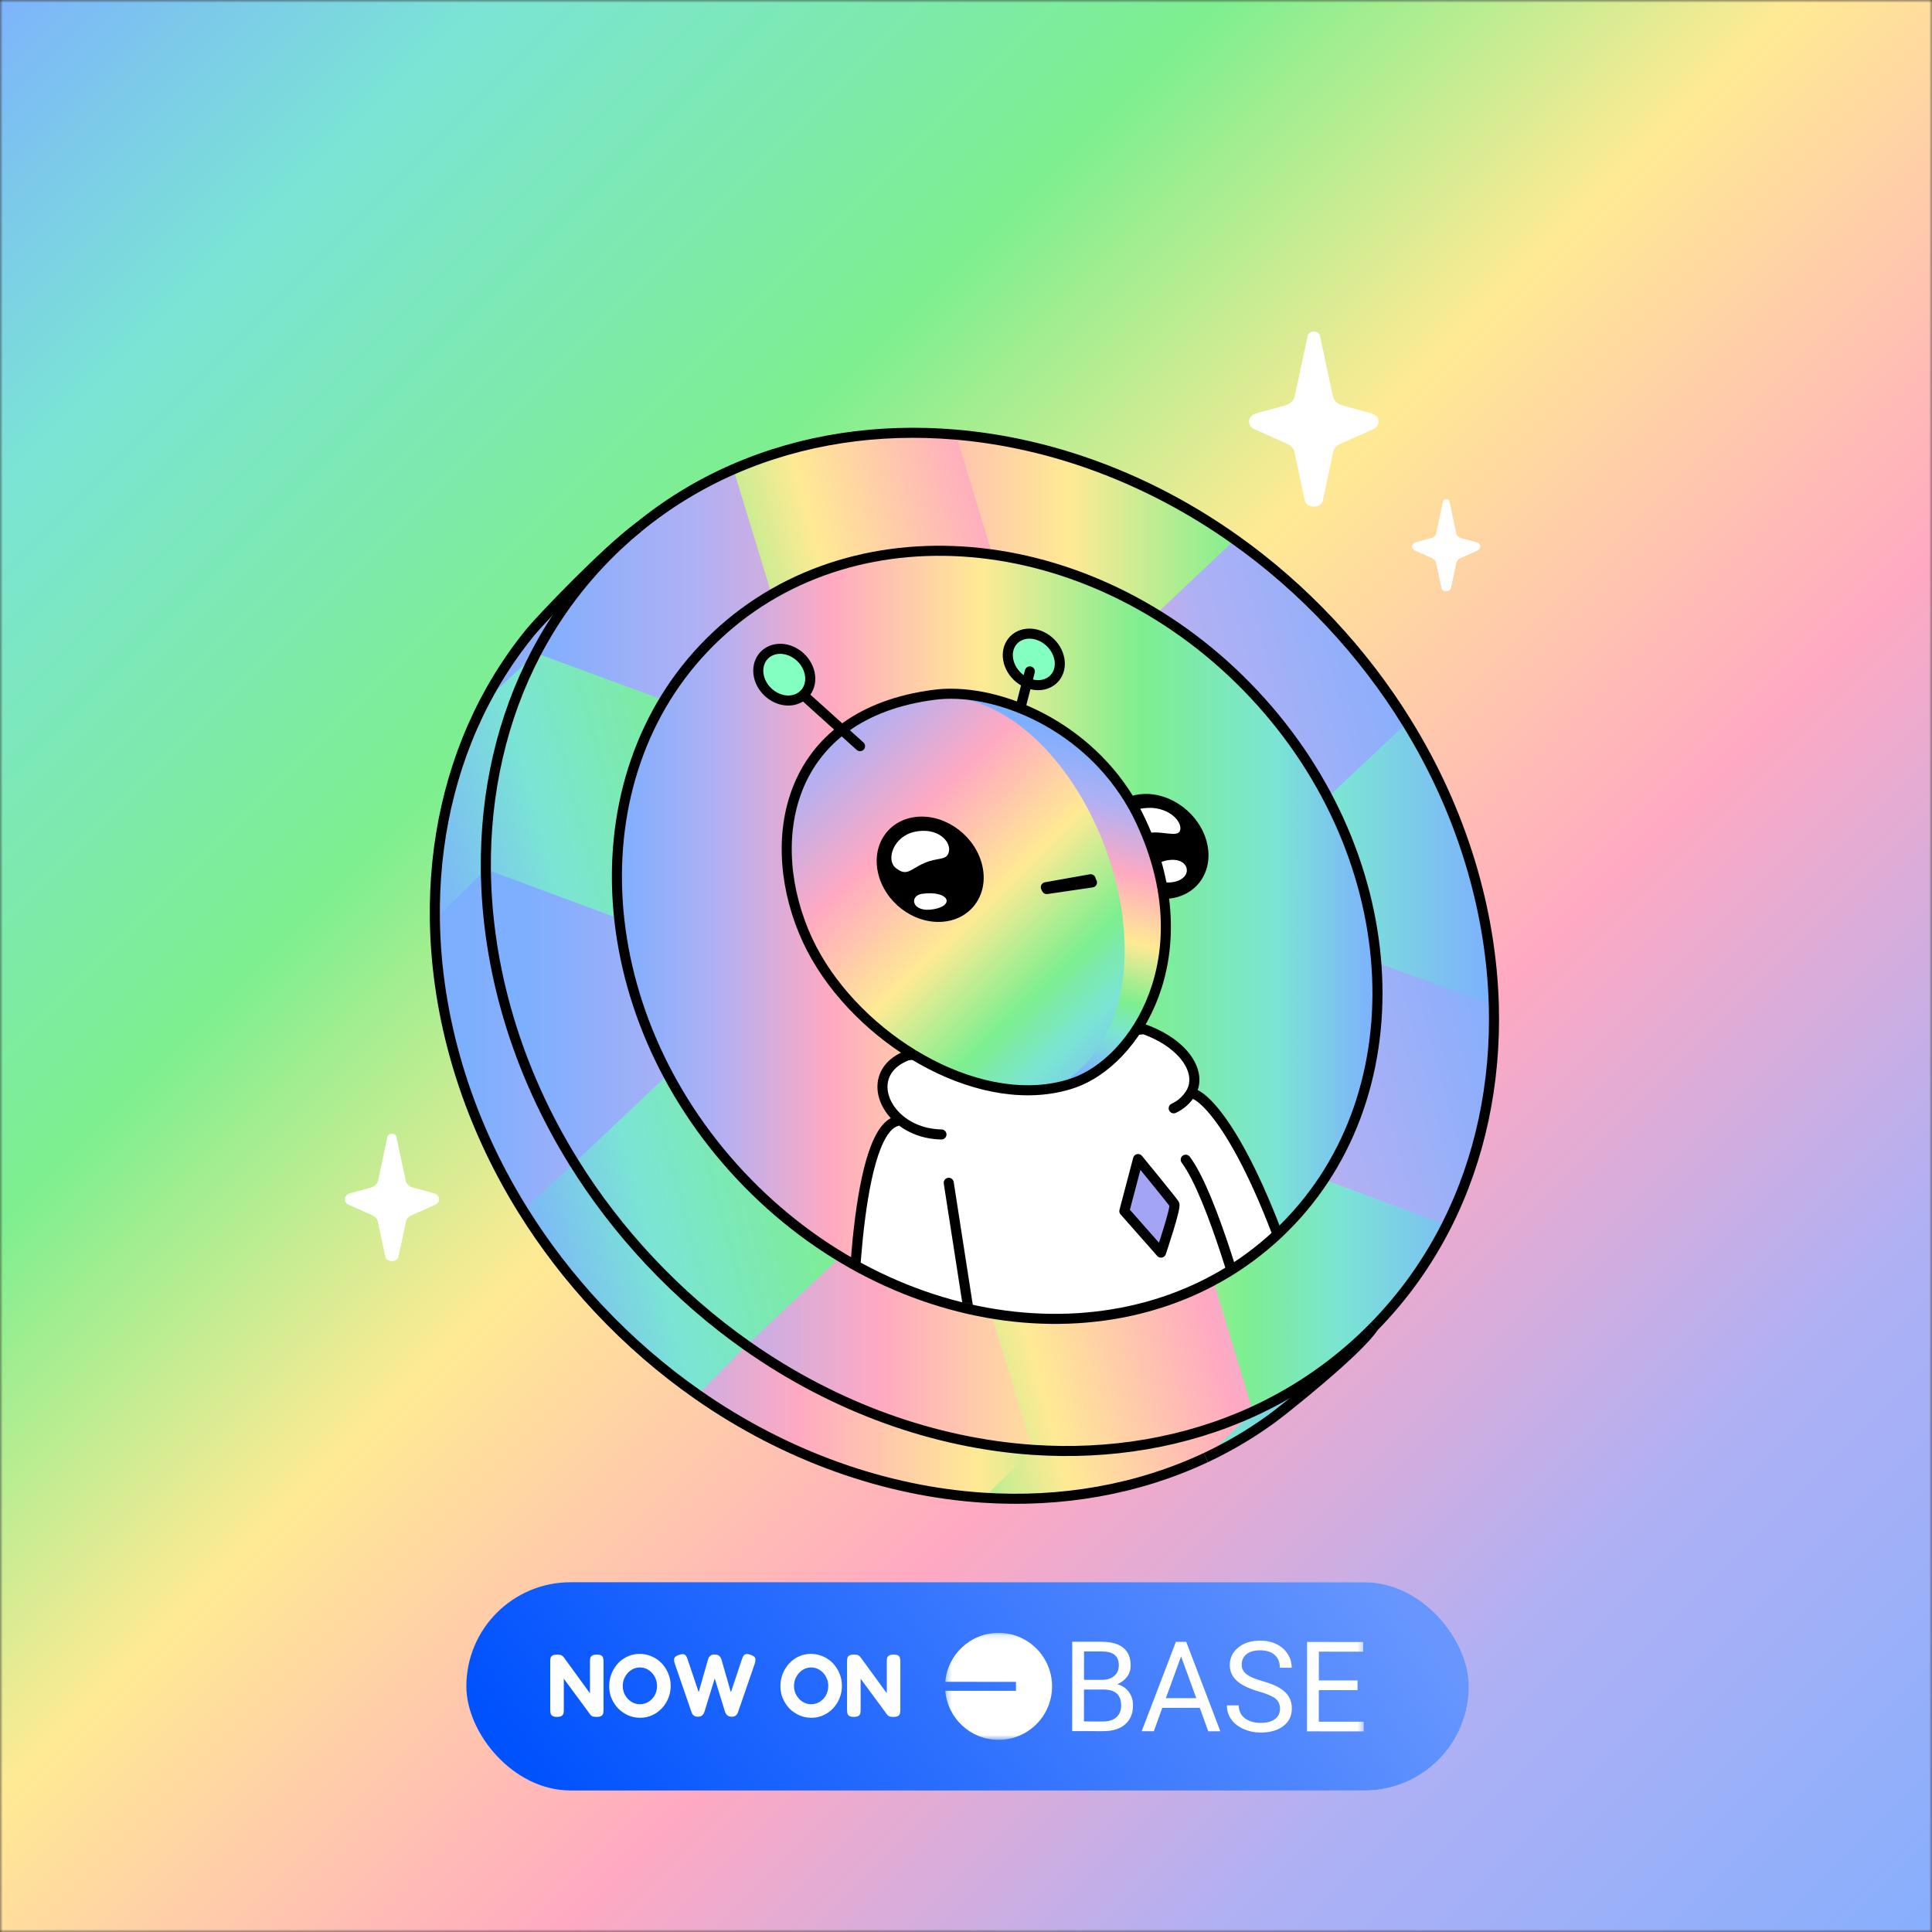 <svg width="348" height="348" viewBox="0 0 348 348" fill="none" xmlns="http://www.w3.org/2000/svg">
<rect x="0" y="0" width="348" height="348" fill="#333333" stroke="none"/>
<g clip-path="url(#clip0_1005_5652)">
<mask id="mask0_1005_5652" style="mask-type:luminance" maskUnits="userSpaceOnUse" x="0" y="0" width="348" height="348">
<path d="M348 0H0V348H348V0Z" fill="white"/>
</mask>
<g mask="url(#mask0_1005_5652)">
<path d="M348 0H0V348H348V0Z" fill="white"/>
<path d="M348 0H0V348H348V0Z" fill="url(#paint0_linear_1005_5652)"/>
<path d="M239.623 112.204C275.821 150.835 279.013 206.949 247.385 239.064C246.699 239.765 245.993 240.452 245.274 241.124C211.409 272.854 153.975 266.58 116.99 227.109C80.004 187.637 77.475 129.918 111.341 98.185C112.528 97.071 113.746 96.006 114.99 94.985C149.207 66.936 203.939 74.115 239.623 112.202V112.204Z" fill="url(#paint1_linear_1005_5652)"/>
<path d="M245.272 241.127C245.992 240.452 246.697 239.765 247.384 239.067C244.871 243.055 231.408 253.841 228.926 255.636C194.566 280.468 142.292 272.526 107.801 235.719C73.428 199.03 68.816 146.58 95.528 113.884C97.556 111.399 109.242 99.199 114.988 94.988C113.745 96.008 112.527 97.073 111.339 98.187C77.474 129.918 80.003 187.639 116.988 227.112C153.973 266.583 211.407 272.857 245.272 241.127Z" fill="url(#paint2_linear_1005_5652)"/>
<path d="M134.475 242.345L125.684 251.231C113.172 242.561 102.728 231.432 94.195 218.024L103.421 209.487L120.309 193.555C115.499 184.517 112.567 174.944 111.544 165.479L87.506 156.579L78.328 165.671C78.066 151.709 81.082 138.615 87.302 126.368L96.552 117.64L119.666 126.148C122.23 121.916 125.376 118 129.111 114.501C132.173 111.631 135.491 109.175 139.008 107.126L132.108 84.525C144.462 79.124 158.22 77.091 172.182 78.291L178.761 99.913C188.795 101.319 198.873 104.924 208.211 110.638L222.456 97.201C228.516 101.5 234.283 106.509 239.624 112.207C244.932 117.872 249.532 123.914 253.412 130.201L239.144 143.65C244.174 153.215 247.104 163.367 247.899 173.348L269.072 181.139C269.445 195.098 266.636 208.666 260.585 220.648L238.469 212.461C236.125 216.015 233.353 219.328 230.147 222.33C226.59 225.662 222.688 228.439 218.533 230.668L225.706 254.254L217.204 262.544C204.402 268.584 190.994 270.739 177.109 269.854L186.023 261.152L178.531 236.614C169.272 235.051 160.02 231.624 151.387 226.402L134.475 242.347V242.345Z" fill="url(#paint3_linear_1005_5652)"/>
<path d="M247.899 173.348C249.029 187.426 245.916 201.17 238.468 212.461C236.125 216.015 233.353 219.328 230.146 222.33C226.59 225.662 222.688 228.439 218.532 230.668C206.596 237.076 192.551 238.981 178.529 236.612C169.27 235.048 160.018 231.622 151.385 226.4C144.954 222.506 138.864 217.616 133.372 211.758C128.08 206.109 123.723 199.965 120.311 193.555C115.501 184.514 112.569 174.942 111.546 165.479C110.024 151.438 112.703 137.634 119.666 126.148C122.232 121.916 125.378 118 129.11 114.501C132.173 111.631 135.49 109.175 139.008 107.126C150.754 100.268 164.718 97.941 178.759 99.915C188.795 101.321 198.87 104.924 208.209 110.638C214.517 114.497 220.491 119.317 225.885 125.076C231.279 130.834 235.703 137.105 239.141 143.652C244.171 153.217 247.101 163.367 247.897 173.35L247.899 173.348Z" fill="url(#paint4_linear_1005_5652)"/>
<path d="M114.985 94.992C113.742 96.011 112.526 97.078 111.34 98.189C105.232 103.915 100.307 110.483 96.555 117.64C90.379 129.419 87.382 142.787 87.512 156.581C87.681 174.327 93.022 192.783 103.429 209.484C107.262 215.642 111.784 221.555 116.99 227.112C122.423 232.912 128.297 237.995 134.475 242.347C150.444 253.595 168.431 259.949 186.024 261.152C199.892 262.099 213.516 259.842 225.71 254.254C232.788 251.01 239.388 246.642 245.274 241.127C245.993 240.452 246.698 239.765 247.385 239.067" stroke="black" stroke-width="1.812" stroke-miterlimit="10"/>
<path d="M247.385 239.067C252.808 233.561 257.206 227.353 260.589 220.648C266.636 208.665 269.448 195.098 269.075 181.139C268.615 164.017 263.363 146.301 253.412 130.198C249.535 123.911 244.933 117.872 239.627 112.204C234.287 106.504 228.519 101.498 222.459 97.199C206.892 86.151 189.385 79.764 172.187 78.288C158.228 77.089 144.47 79.121 132.114 84.522C126.017 87.186 120.261 90.67 114.992 94.99" stroke="black" stroke-width="1.812" stroke-miterlimit="10"/>
<path d="M217.201 262.546C204.9 268.33 191.112 270.697 177.067 269.772C159.549 268.621 141.624 262.352 125.684 251.229C119.362 246.815 113.35 241.639 107.801 235.716C102.576 230.139 98.041 224.2 94.197 218.02C83.91 201.487 78.585 183.241 78.33 165.669C78.126 151.749 81.098 138.251 87.304 126.366C89.601 121.965 92.341 117.782 95.526 113.882C97.554 111.399 109.237 99.201 114.984 94.988C114.984 94.988 114.984 94.988 114.988 94.988" stroke="black" stroke-width="1.812" stroke-miterlimit="10"/>
<path d="M247.386 239.067C244.875 243.057 231.412 253.844 228.928 255.638C225.216 258.32 221.293 260.622 217.207 262.546" stroke="black" stroke-width="1.812" stroke-miterlimit="10"/>
<mask id="mask1_1005_5652" style="mask-type:luminance" maskUnits="userSpaceOnUse" x="111" y="99" width="138" height="139">
<path d="M230.14 222.299C255.686 198.361 253.774 154.817 225.873 125.042C197.971 95.267 154.643 90.535 129.097 114.474C103.552 138.412 105.462 181.956 133.364 211.731C161.267 241.506 204.595 246.238 230.14 222.299Z" fill="white"/>
</mask>
<g mask="url(#mask1_1005_5652)">
<path d="M175.238 241.027L153.477 242.558C153.477 242.558 153.551 204.174 161.478 201.963L161.868 201.515C157.917 198.045 157.553 192.344 163.474 190.096L206.967 185.67C214.356 188.314 216.618 193.309 214.488 196.873L214.555 196.915C217.339 197.147 225.881 206.587 235.001 236.837L224.355 237.58L175.238 241.02V241.027Z" fill="white"/>
<path d="M169.579 204.343C166.395 204.29 163.732 203.153 161.867 201.515C157.916 198.045 157.552 192.344 163.472 190.096L206.051 185.377C213.441 188.022 216.617 193.309 214.487 196.873C213.793 198.049 212.728 199.026 211.411 199.632" stroke="black" stroke-width="1.812" stroke-linecap="round" stroke-linejoin="round"/>
<path d="M161.478 201.963C153.551 204.174 153.477 242.558 153.477 242.558L175.238 241.027L224.355 237.587L235.001 236.844C225.881 206.591 217.339 197.154 214.555 196.922" stroke="black" stroke-width="1.812" stroke-linecap="round" stroke-linejoin="round"/>
<path d="M170.891 213.053L175.238 241.027" stroke="black" stroke-width="1.812" stroke-linecap="round" stroke-linejoin="round"/>
<path d="M213.578 208.888C218.49 215.442 224.354 237.584 224.354 237.584" stroke="black" stroke-width="1.812" stroke-linecap="round" stroke-linejoin="round"/>
<path d="M211.527 216.899C211.878 217.502 209.126 225.632 209.126 225.632L202.523 218.145L204.992 208.781C204.992 208.781 211.172 216.298 211.527 216.901V216.899Z" fill="#A4A4F4"/>
<path d="M204.992 208.779L202.523 218.143L209.126 225.629C209.126 225.629 211.878 217.5 211.527 216.897C211.172 216.294 204.992 208.777 204.992 208.777V208.779Z" stroke="black" stroke-width="1.812" stroke-linecap="round" stroke-linejoin="round"/>
<path d="M198.65 153.06C197.439 147.83 200.641 143.355 205.826 143.026C210.974 142.699 216.18 146.638 217.417 151.858C218.653 157.078 215.419 161.556 210.248 161.89C205.038 162.226 199.864 158.287 198.65 153.06Z" fill="black"/>
<path d="M205.138 145.74C201.385 146.622 200.011 150.763 201.825 152.213C203.876 153.849 203.582 151.396 206.124 150.294C208.667 149.192 212.335 151.227 212.606 149.41C212.878 147.594 209.702 144.668 205.138 145.74Z" fill="white"/>
<path d="M209.642 155.104C207.39 155.718 207.404 159.558 211.336 158.878C215.268 158.199 214.278 153.839 209.642 155.104Z" fill="white"/>
<path d="M205.575 148.09C216.79 172.33 204.482 191.231 193.393 195.061C192.302 195.437 191.184 195.729 190.045 195.945C209.554 181.317 189.235 130.37 171.418 125.48L171.309 124.962C182.674 124.983 198.425 132.523 205.575 148.093V148.09Z" fill="url(#paint5_linear_1005_5652)"/>
<path d="M168.374 125.139C169.309 125.02 170.293 124.962 171.304 124.96L171.414 125.477C197.692 128.526 215.983 181.192 190.041 195.943H190.036C173.715 199.01 153.13 185.779 145.474 169.397C137.33 151.853 141.277 128.57 168.374 125.136V125.139Z" fill="url(#paint6_linear_1005_5652)"/>
<path d="M190.041 195.943C191.18 195.729 192.296 195.435 193.389 195.059C204.478 191.228 216.786 172.327 205.571 148.088C198.421 132.518 182.67 124.979 171.304 124.958C170.293 124.96 169.309 125.018 168.374 125.136C141.277 128.57 137.33 151.853 145.474 169.397C153.13 185.779 173.715 199.01 190.036 195.943" stroke="black" stroke-width="1.812" stroke-linecap="round" stroke-linejoin="round"/>
<path d="M188.379 159.809L196.459 158.375" stroke="black" stroke-width="1.812" stroke-linecap="round" stroke-linejoin="round"/>
<path d="M184.501 114.234C186.907 113.71 189.624 115.32 190.572 117.828C191.522 120.336 190.341 122.791 187.93 123.317C185.517 123.844 182.796 122.241 181.852 119.731C180.908 117.22 182.095 114.759 184.501 114.234Z" fill="#83FFC1"/>
<path d="M190.572 117.826C191.522 120.334 190.341 122.788 187.93 123.315C185.517 123.842 182.796 122.238 181.852 119.728C180.908 117.218 182.095 114.756 184.501 114.232C186.907 113.708 189.624 115.318 190.572 117.826Z" stroke="black" stroke-width="1.812" stroke-linecap="round" stroke-linejoin="round"/>
<path d="M140.256 116.872C142.777 116.717 145.274 118.673 145.835 121.241C146.397 123.809 144.805 126.013 142.276 126.173C139.747 126.331 137.249 124.38 136.692 121.812C136.137 119.241 137.734 117.03 140.256 116.875V116.872Z" fill="#83FFC1"/>
<path d="M145.835 121.241C146.397 123.809 144.805 126.013 142.276 126.173C139.747 126.331 137.249 124.38 136.692 121.812C136.137 119.241 137.734 117.03 140.256 116.875C142.777 116.719 145.274 118.675 145.835 121.243V121.241Z" stroke="black" stroke-width="1.812" stroke-linecap="round" stroke-linejoin="round"/>
<path d="M144.691 125.192L154.913 134.4" stroke="black" stroke-width="1.812" stroke-linecap="round" stroke-linejoin="round"/>
<path d="M185.5 120.935L183.793 127.54" stroke="black" stroke-width="1.812" stroke-linecap="round" stroke-linejoin="round"/>
<path d="M158.145 157.182C156.985 151.937 160.237 147.441 165.434 147.109C170.592 146.779 175.763 150.73 176.946 155.969C178.129 161.207 174.846 165.701 169.664 166.04C164.444 166.381 159.305 162.43 158.145 157.182Z" fill="black"/>
<path d="M164.719 149.835C160.928 150.661 159.533 154.879 161.336 156.331C163.373 157.971 163.957 156.554 166.516 155.447C169.073 154.34 170.646 155.101 170.938 153.28C171.231 151.457 168.799 148.946 164.721 149.835H164.719Z" fill="white"/>
<path d="M166.083 160.997C163.714 161.319 164.197 164.465 168.143 163.778C172.087 163.094 170.916 160.34 166.083 160.997Z" fill="white"/>
<path d="M188.547 160.14L196.692 158.948" stroke="black" stroke-width="1.812" stroke-linecap="round" stroke-linejoin="round"/>
</g>
<path d="M230.14 222.299C255.686 198.361 253.774 154.817 225.873 125.042C197.971 95.267 154.643 90.535 129.097 114.474C103.552 138.412 105.462 181.956 133.364 211.731C161.267 241.506 204.595 246.238 230.14 222.299Z" stroke="black" stroke-width="1.812" stroke-linecap="round" stroke-linejoin="round"/>
<path d="M226.325 74.439C224.694 74.883 224.493 76.65 225.994 77.321L231.856 79.94C232.548 80.249 233.028 80.789 233.16 81.411L235.03 90.167C235.339 91.619 237.962 91.619 238.273 90.167L240.143 81.411C240.276 80.789 240.756 80.249 241.447 79.94L247.31 77.321C248.81 76.653 248.607 74.883 246.978 74.439L241.83 73.04C240.918 72.792 240.25 72.168 240.09 71.414L237.749 60.457C237.538 59.471 235.761 59.471 235.55 60.457L233.209 71.414C233.046 72.171 232.378 72.795 231.469 73.04L226.321 74.439H226.325Z" fill="white"/>
<path d="M255.067 97.66C254.212 97.892 254.105 98.823 254.893 99.175L257.978 100.551C258.338 100.714 258.592 100.997 258.661 101.324L259.646 105.927C259.807 106.69 261.187 106.69 261.351 105.927L262.335 101.324C262.405 100.997 262.656 100.711 263.019 100.551L266.101 99.175C266.892 98.823 266.785 97.892 265.927 97.66L263.22 96.925C262.743 96.795 262.39 96.466 262.305 96.069L261.075 90.308C260.963 89.791 260.029 89.791 259.917 90.308L258.686 96.069C258.602 96.466 258.251 96.795 257.774 96.925L255.065 97.66H255.067Z" fill="white"/>
<path d="M63.075 214.92C61.889 215.243 61.741 216.53 62.834 217.017L67.1 218.922C67.604 219.147 67.952 219.539 68.049 219.994L69.411 226.365C69.636 227.423 71.545 227.423 71.77 226.365L73.132 219.994C73.23 219.541 73.578 219.147 74.081 218.922L78.348 217.017C79.44 216.53 79.292 215.243 78.106 214.92L74.359 213.902C73.696 213.721 73.211 213.268 73.095 212.718L71.39 204.744C71.237 204.028 69.942 204.028 69.789 204.744L68.086 212.718C67.968 213.268 67.483 213.723 66.819 213.902L63.073 214.92H63.075Z" fill="white"/>
</g>
<rect x="84" y="285" width="180.565" height="37.506" rx="18.753" fill="#D9D9D9"/>
<rect x="84" y="285" width="180.565" height="37.506" rx="18.753" fill="url(#paint7_linear_1005_5652)"/>
<mask id="mask2_1005_5652" style="mask-type:luminance" maskUnits="userSpaceOnUse" x="170" y="294" width="76" height="20">
<path d="M245.661 294.177L170.277 294.108L170.26 313.382L245.643 313.451L245.661 294.177Z" fill="white"/>
</mask>
<g mask="url(#mask2_1005_5652)">
<path d="M193.121 311.818L193.136 295.715L198.4 295.72C200.146 295.724 201.461 296.087 202.34 296.812C203.22 297.532 203.66 298.602 203.658 300.026C203.658 300.777 203.446 301.445 203.014 302.022C202.588 302.603 202.006 303.053 201.267 303.367C202.138 303.607 202.825 304.075 203.331 304.752C203.837 305.437 204.084 306.25 204.083 307.189C204.082 308.634 203.613 309.765 202.675 310.591C201.739 311.416 200.418 311.823 198.708 311.823L193.121 311.818ZM195.254 304.324L195.248 310.076L198.749 310.08C199.738 310.08 200.52 309.827 201.09 309.32C201.66 308.809 201.947 308.106 201.948 307.215C201.95 305.293 200.898 304.328 198.787 304.328L195.254 304.324ZM195.255 302.581L198.458 302.585C199.386 302.585 200.128 302.35 200.689 301.887C201.245 301.424 201.526 300.795 201.526 300C201.527 299.113 201.269 298.467 200.753 298.065C200.238 297.663 199.451 297.462 198.399 297.462L195.26 297.458L195.255 302.581ZM216.105 307.625L209.356 307.621L207.839 311.836L205.65 311.831L211.812 295.733H213.67L219.813 311.844H217.636L216.105 307.625ZM210.003 305.878L215.479 305.883L212.742 298.353L210.003 305.878ZM226.73 304.673C224.913 304.145 223.59 303.498 222.758 302.734C221.93 301.97 221.514 301.026 221.515 299.908C221.516 298.642 222.027 297.593 223.038 296.759C224.055 295.929 225.37 295.514 226.989 295.519C228.096 295.519 229.084 295.733 229.946 296.161C230.814 296.589 231.48 297.183 231.956 297.934C232.432 298.685 232.669 299.511 232.668 300.402L230.536 300.397C230.537 299.423 230.228 298.659 229.61 298.1C228.992 297.545 228.115 297.261 226.988 297.261C225.941 297.261 225.127 297.489 224.541 297.952C223.953 298.414 223.66 299.052 223.659 299.869C223.659 300.528 223.932 301.087 224.493 301.537C225.047 301.991 225.993 302.411 227.332 302.786C228.668 303.166 229.717 303.581 230.47 304.035C231.224 304.49 231.784 305.018 232.148 305.625C232.512 306.232 232.693 306.944 232.692 307.765C232.691 309.071 232.18 310.115 231.163 310.897C230.143 311.683 228.786 312.071 227.082 312.071C225.976 312.071 224.942 311.857 223.986 311.434C223.031 311.01 222.293 310.425 221.771 309.691C221.25 308.953 220.995 308.115 220.996 307.18H223.128C223.127 308.154 223.485 308.918 224.205 309.482C224.922 310.041 225.881 310.329 227.084 310.329C228.206 310.329 229.062 310.102 229.66 309.643C230.26 309.189 230.559 308.564 230.56 307.778C230.561 306.988 230.281 306.381 229.732 305.948C229.187 305.52 228.183 305.092 226.73 304.673ZM244.524 304.433L237.55 304.428L237.544 310.115L245.647 310.124L245.645 311.866L235.42 311.857L235.435 295.755L245.551 295.763L245.55 297.506L237.556 297.502L237.551 302.686L244.526 302.69L244.524 304.433Z" fill="white"/>
<path d="M179.859 313.391C185.178 313.395 189.497 309.089 189.502 303.765C189.507 298.441 185.199 294.121 179.877 294.117C174.832 294.113 170.686 297.995 170.271 302.935L183.002 302.948L183 304.564L170.27 304.555C170.675 309.499 174.815 313.386 179.859 313.391Z" fill="white"/>
</g>
<path d="M100.317 309.253C99.942 309.253 99.669 309.194 99.498 309.077C99.326 308.959 99.219 308.809 99.176 308.627C99.133 308.434 99.112 308.23 99.112 308.016V299.191C99.112 298.987 99.133 298.8 99.176 298.628C99.219 298.457 99.326 298.318 99.498 298.211C99.68 298.093 99.969 298.034 100.365 298.034C100.751 298.034 101.019 298.082 101.169 298.178C101.319 298.264 101.453 298.387 101.571 298.548L106.265 304.994V299.191C106.265 298.987 106.286 298.8 106.329 298.628C106.383 298.457 106.495 298.318 106.667 298.211C106.838 298.093 107.117 298.034 107.502 298.034C107.899 298.034 108.177 298.093 108.338 298.211C108.51 298.328 108.611 298.484 108.644 298.677C108.686 298.859 108.708 299.052 108.708 299.255V308.032C108.708 308.235 108.686 308.434 108.644 308.627C108.601 308.809 108.494 308.959 108.322 309.077C108.151 309.194 107.867 309.253 107.47 309.253C107.17 309.253 106.934 309.227 106.763 309.173C106.602 309.119 106.463 309.018 106.345 308.868L101.555 302.374V308.032C101.555 308.235 101.534 308.434 101.491 308.627C101.448 308.809 101.341 308.959 101.169 309.077C100.998 309.194 100.714 309.253 100.317 309.253ZM115.34 309.414C114.569 309.414 113.84 309.27 113.154 308.98C112.479 308.68 111.884 308.273 111.37 307.759C110.866 307.233 110.465 306.628 110.164 305.942C109.875 305.256 109.73 304.517 109.73 303.724C109.73 302.92 109.87 302.17 110.148 301.474C110.438 300.766 110.829 300.145 111.322 299.609C111.825 299.073 112.41 298.655 113.074 298.355C113.738 298.055 114.451 297.905 115.212 297.905C115.983 297.905 116.707 298.055 117.382 298.355C118.068 298.645 118.662 299.052 119.166 299.577C119.67 300.102 120.066 300.713 120.355 301.409C120.655 302.106 120.806 302.861 120.806 303.676C120.806 304.458 120.661 305.197 120.372 305.894C120.093 306.58 119.702 307.191 119.198 307.726C118.694 308.251 118.11 308.664 117.446 308.964C116.792 309.264 116.09 309.414 115.34 309.414ZM115.26 306.971C115.689 306.971 116.09 306.885 116.466 306.714C116.841 306.542 117.167 306.312 117.446 306.023C117.735 305.723 117.955 305.374 118.105 304.978C118.266 304.571 118.346 304.131 118.346 303.66C118.346 303.21 118.266 302.786 118.105 302.39C117.944 301.983 117.719 301.629 117.43 301.329C117.151 301.018 116.825 300.777 116.449 300.606C116.085 300.434 115.689 300.348 115.26 300.348C114.842 300.348 114.446 300.434 114.07 300.606C113.706 300.777 113.379 301.018 113.09 301.329C112.811 301.629 112.586 301.983 112.415 302.39C112.254 302.786 112.174 303.215 112.174 303.676C112.174 304.126 112.254 304.554 112.415 304.962C112.586 305.358 112.811 305.706 113.09 306.006C113.379 306.307 113.706 306.542 114.07 306.714C114.435 306.885 114.831 306.971 115.26 306.971ZM125.702 309.221C125.423 309.221 125.204 309.168 125.043 309.061C124.882 308.953 124.764 308.83 124.689 308.691C124.625 308.552 124.582 308.455 124.561 308.402L121.539 299.641C121.399 299.191 121.378 298.859 121.474 298.645C121.571 298.42 121.849 298.232 122.31 298.082C122.61 297.986 122.851 297.943 123.034 297.953C123.226 297.964 123.382 298.039 123.5 298.178C123.628 298.318 123.741 298.537 123.837 298.837L125.846 304.801L127.534 298.918C127.566 298.811 127.615 298.687 127.679 298.548C127.754 298.409 127.872 298.286 128.033 298.178C128.193 298.071 128.418 298.018 128.708 298.018C129.04 298.018 129.286 298.077 129.447 298.194C129.619 298.312 129.736 298.441 129.801 298.58C129.865 298.72 129.913 298.827 129.945 298.902L131.649 304.833L133.642 298.854C133.739 298.553 133.846 298.334 133.964 298.194C134.092 298.044 134.253 297.959 134.446 297.937C134.65 297.916 134.902 297.959 135.202 298.066C135.523 298.184 135.748 298.307 135.877 298.436C136.005 298.564 136.07 298.725 136.07 298.918C136.08 299.1 136.043 299.341 135.957 299.641L132.935 308.402C132.914 308.466 132.865 308.568 132.79 308.707C132.726 308.836 132.614 308.953 132.453 309.061C132.303 309.168 132.078 309.221 131.778 309.221C131.488 309.221 131.258 309.157 131.087 309.028C130.915 308.9 130.792 308.766 130.717 308.627C130.653 308.477 130.61 308.375 130.588 308.321L128.74 302.326L126.891 308.321C126.881 308.375 126.838 308.477 126.763 308.627C126.688 308.777 126.564 308.916 126.393 309.044C126.232 309.162 126.002 309.221 125.702 309.221ZM146.186 309.414C145.414 309.414 144.685 309.27 143.999 308.98C143.324 308.68 142.73 308.273 142.215 307.759C141.712 307.233 141.31 306.628 141.01 305.942C140.72 305.256 140.576 304.517 140.576 303.724C140.576 302.92 140.715 302.17 140.994 301.474C141.283 300.766 141.674 300.145 142.167 299.609C142.671 299.073 143.255 298.655 143.919 298.355C144.583 298.055 145.296 297.905 146.057 297.905C146.828 297.905 147.552 298.055 148.227 298.355C148.913 298.645 149.507 299.052 150.011 299.577C150.515 300.102 150.911 300.713 151.201 301.409C151.501 302.106 151.651 302.861 151.651 303.676C151.651 304.458 151.506 305.197 151.217 305.894C150.938 306.58 150.547 307.191 150.043 307.726C149.54 308.251 148.956 308.664 148.291 308.964C147.638 309.264 146.936 309.414 146.186 309.414ZM146.105 306.971C146.534 306.971 146.936 306.885 147.311 306.714C147.686 306.542 148.013 306.312 148.291 306.023C148.581 305.723 148.8 305.374 148.95 304.978C149.111 304.571 149.191 304.131 149.191 303.66C149.191 303.21 149.111 302.786 148.95 302.39C148.79 301.983 148.564 301.629 148.275 301.329C147.997 301.018 147.67 300.777 147.295 300.606C146.93 300.434 146.534 300.348 146.105 300.348C145.687 300.348 145.291 300.434 144.916 300.606C144.551 300.777 144.224 301.018 143.935 301.329C143.657 301.629 143.432 301.983 143.26 302.39C143.099 302.786 143.019 303.215 143.019 303.676C143.019 304.126 143.099 304.554 143.26 304.962C143.432 305.358 143.657 305.706 143.935 306.006C144.224 306.307 144.551 306.542 144.916 306.714C145.28 306.885 145.677 306.971 146.105 306.971ZM153.782 309.253C153.407 309.253 153.134 309.194 152.962 309.077C152.791 308.959 152.684 308.809 152.641 308.627C152.598 308.434 152.577 308.23 152.577 308.016V299.191C152.577 298.987 152.598 298.8 152.641 298.628C152.684 298.457 152.791 298.318 152.962 298.211C153.145 298.093 153.434 298.034 153.83 298.034C154.216 298.034 154.484 298.082 154.634 298.178C154.784 298.264 154.918 298.387 155.036 298.548L159.73 304.994V299.191C159.73 298.987 159.751 298.8 159.794 298.628C159.848 298.457 159.96 298.318 160.132 298.211C160.303 298.093 160.582 298.034 160.967 298.034C161.364 298.034 161.642 298.093 161.803 298.211C161.975 298.328 162.076 298.484 162.109 298.677C162.151 298.859 162.173 299.052 162.173 299.255V308.032C162.173 308.235 162.151 308.434 162.109 308.627C162.066 308.809 161.959 308.959 161.787 309.077C161.616 309.194 161.332 309.253 160.935 309.253C160.635 309.253 160.399 309.227 160.228 309.173C160.067 309.119 159.928 309.018 159.81 308.868L155.02 302.374V308.032C155.02 308.235 154.999 308.434 154.956 308.627C154.913 308.809 154.806 308.959 154.634 309.077C154.463 309.194 154.179 309.253 153.782 309.253Z" fill="white"/>
</g>
<defs>
<linearGradient id="paint0_linear_1005_5652" x1="-4.19" y1="-4.19" x2="364.18" y2="364.18" gradientUnits="userSpaceOnUse">
<stop stop-color="#7DAFFF"/>
<stop offset="0.13" stop-color="#7BE4D5"/>
<stop offset="0.31" stop-color="#7DEF8F"/>
<stop offset="0.45" stop-color="#FFEA94"/>
<stop offset="0.62" stop-color="#FFA9C2"/>
<stop offset="0.78" stop-color="#B0B0F4"/>
<stop offset="1" stop-color="#7DAFFF"/>
</linearGradient>
<linearGradient id="paint1_linear_1005_5652" x1="87.507" y1="169.659" x2="269.102" y2="169.659" gradientUnits="userSpaceOnUse">
<stop offset="0.04" stop-color="#7DAFFF"/>
<stop offset="0.21" stop-color="#B0B0F4"/>
<stop offset="0.39" stop-color="#FFA9C2"/>
<stop offset="0.58" stop-color="#FFEA94"/>
<stop offset="0.75" stop-color="#7DEF8F"/>
<stop offset="0.85" stop-color="#7BE4D5"/>
<stop offset="1" stop-color="#7DAFFF"/>
</linearGradient>
<linearGradient id="paint2_linear_1005_5652" x1="78.32" y1="182.477" x2="247.386" y2="182.477" gradientUnits="userSpaceOnUse">
<stop offset="0.04" stop-color="#7DAFFF"/>
<stop offset="0.21" stop-color="#B0B0F4"/>
<stop offset="0.39" stop-color="#FFA9C2"/>
<stop offset="0.58" stop-color="#FFEA94"/>
<stop offset="0.75" stop-color="#7DEF8F"/>
<stop offset="0.85" stop-color="#7BE4D5"/>
<stop offset="1" stop-color="#7DAFFF"/>
</linearGradient>
<linearGradient id="paint3_linear_1005_5652" x1="84.701" y1="197.84" x2="268.99" y2="148.462" gradientUnits="userSpaceOnUse">
<stop stop-color="#7DAFFF"/>
<stop offset="0.13" stop-color="#7BE4D5"/>
<stop offset="0.31" stop-color="#7DEF8F"/>
<stop offset="0.45" stop-color="#FFEA94"/>
<stop offset="0.62" stop-color="#FFA9C2"/>
<stop offset="0.78" stop-color="#B0B0F4"/>
<stop offset="1" stop-color="#7DAFFF"/>
</linearGradient>
<linearGradient id="paint4_linear_1005_5652" x1="111.135" y1="168.416" x2="248.124" y2="168.416" gradientUnits="userSpaceOnUse">
<stop stop-color="#7DAFFF"/>
<stop offset="0.13" stop-color="#B0B0F4"/>
<stop offset="0.28" stop-color="#FFA9C2"/>
<stop offset="0.48" stop-color="#FFEA94"/>
<stop offset="0.69" stop-color="#7DEF8F"/>
<stop offset="0.87" stop-color="#7BE4D5"/>
<stop offset="1" stop-color="#7DAFFF"/>
</linearGradient>
<linearGradient id="paint5_linear_1005_5652" x1="195.41" y1="130.203" x2="179.618" y2="190.357" gradientUnits="userSpaceOnUse">
<stop offset="0.04" stop-color="#7DAFFF"/>
<stop offset="0.21" stop-color="#B0B0F4"/>
<stop offset="0.39" stop-color="#FFA9C2"/>
<stop offset="0.58" stop-color="#FFEA94"/>
<stop offset="0.75" stop-color="#7DEF8F"/>
<stop offset="0.85" stop-color="#7BE4D5"/>
<stop offset="1" stop-color="#7DAFFF"/>
</linearGradient>
<linearGradient id="paint6_linear_1005_5652" x1="133.698" y1="120.065" x2="207.616" y2="195.382" gradientUnits="userSpaceOnUse">
<stop offset="0.04" stop-color="#7DAFFF"/>
<stop offset="0.21" stop-color="#B0B0F4"/>
<stop offset="0.39" stop-color="#FFA9C2"/>
<stop offset="0.58" stop-color="#FFEA94"/>
<stop offset="0.75" stop-color="#7DEF8F"/>
<stop offset="0.85" stop-color="#7BE4D5"/>
<stop offset="1" stop-color="#7DAFFF"/>
</linearGradient>
<linearGradient id="paint7_linear_1005_5652" x1="84" y1="303.753" x2="201.269" y2="218.509" gradientUnits="userSpaceOnUse">
<stop stop-color="#0052FE"/>
<stop offset="1" stop-color="#6796FE"/>
</linearGradient>
<clipPath id="clip0_1005_5652">
<rect width="348" height="348" fill="white"/>
</clipPath>
</defs>
</svg>
